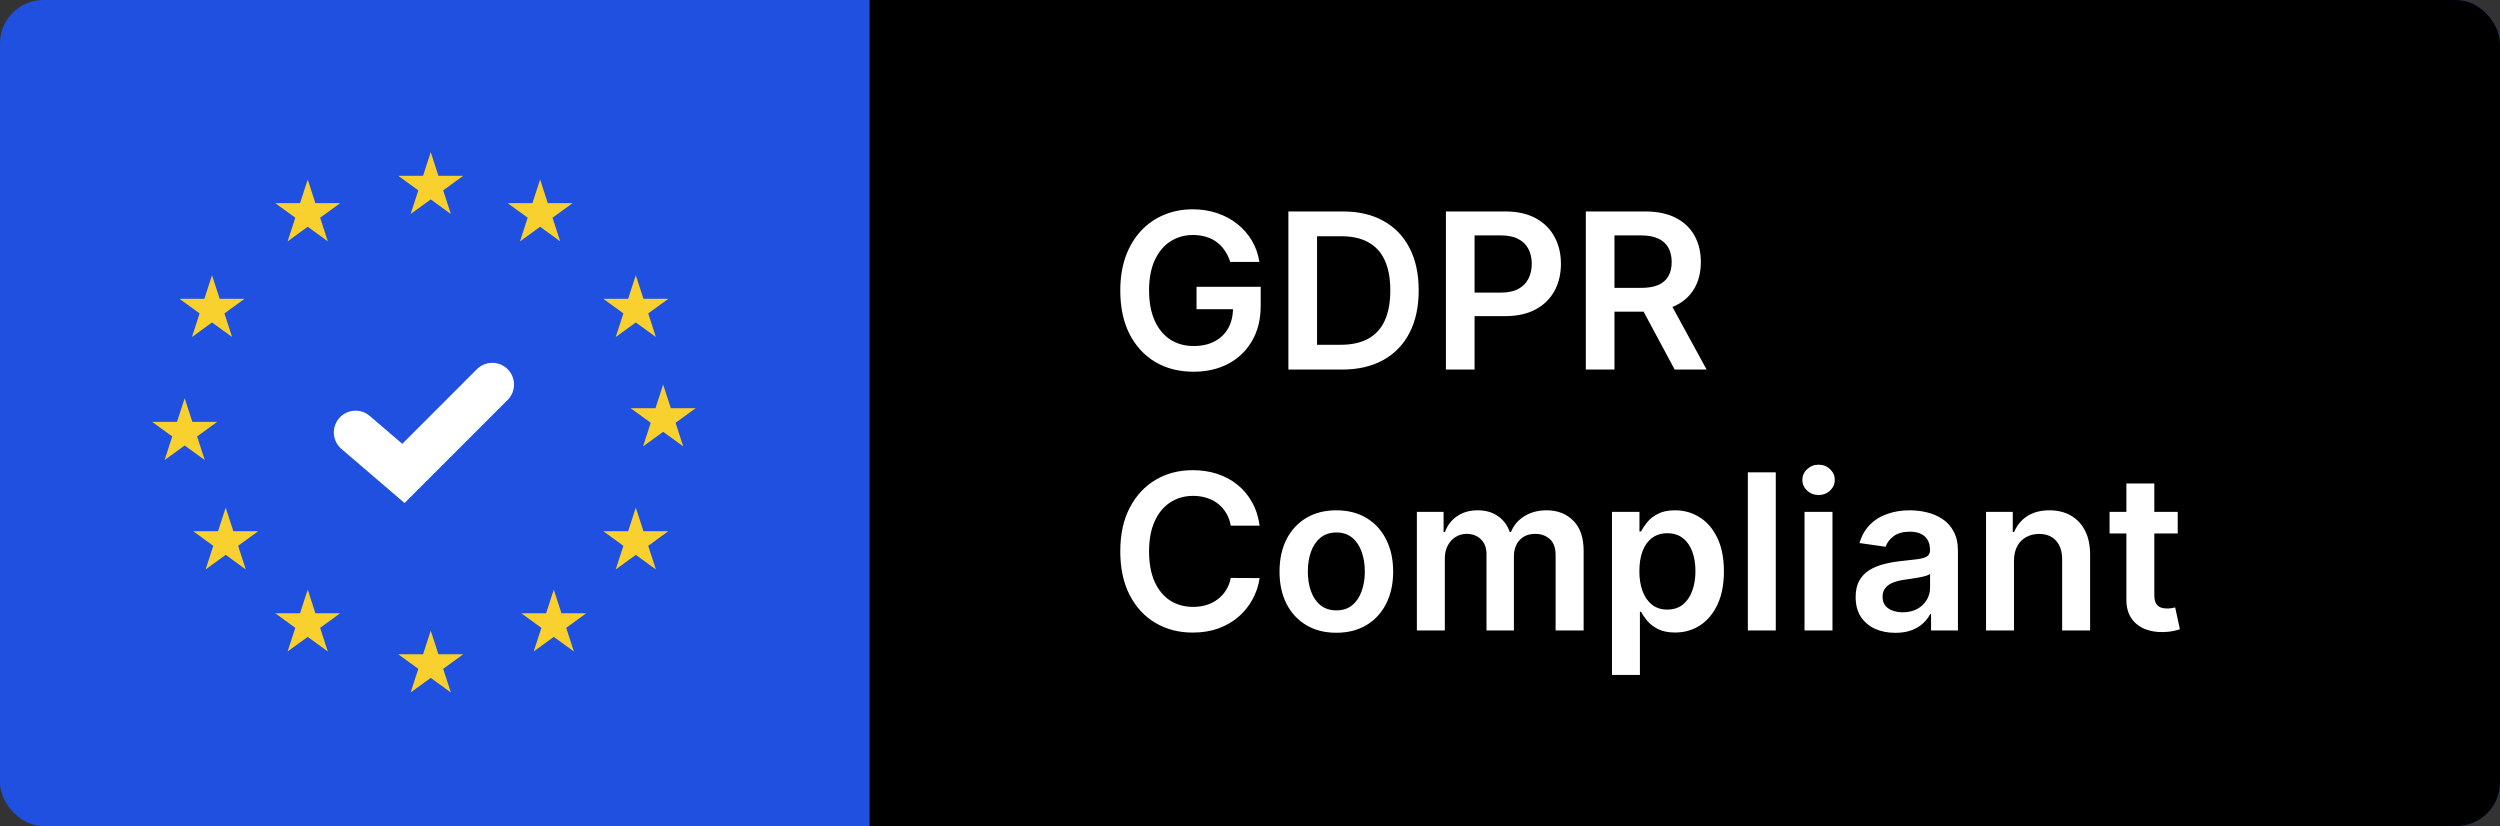 <svg width="115" height="38" viewBox="0 0 115 38" fill="none" xmlns="http://www.w3.org/2000/svg">
<rect x="0" y="0" width="115" height="38" fill="#333333" stroke="none"/>
<g clip-path="url(#clip0_41_733)">
<rect width="115" height="38" rx="2" fill="#2050E0"/>
<path d="M19.814 7L20.168 8.086H21.31L20.386 8.758L20.739 9.844L19.814 9.173L18.89 9.844L19.243 8.758L18.319 8.086H19.462L19.814 7Z" fill="#F8D12E"/>
<path d="M24.845 8.258L25.198 9.344H26.34L25.416 10.015L25.769 11.102L24.845 10.43L23.921 11.102L24.274 10.015L23.35 9.344H24.492L24.845 8.258Z" fill="#F8D12E"/>
<path d="M29.247 12.66L29.6 13.746H30.742L29.818 14.417L30.171 15.504L29.247 14.832L28.323 15.504L28.676 14.417L27.752 13.746H28.894L29.247 12.66Z" fill="#F8D12E"/>
<path d="M30.505 17.69L30.858 18.777H32L31.076 19.448L31.429 20.534L30.505 19.863L29.581 20.534L29.934 19.448L29.01 18.777H30.152L30.505 17.69Z" fill="#F8D12E"/>
<path d="M29.247 23.35L29.6 24.436H30.742L29.818 25.108L30.171 26.194L29.247 25.523L28.323 26.194L28.676 25.108L27.752 24.436H28.894L29.247 23.35Z" fill="#F8D12E"/>
<path d="M25.474 27.123L25.827 28.209H26.969L26.045 28.881L26.398 29.967L25.474 29.296L24.55 29.967L24.903 28.881L23.979 28.209H25.121L25.474 27.123Z" fill="#F8D12E"/>
<path d="M19.814 29.01L20.168 30.096H21.31L20.386 30.767L20.739 31.854L19.814 31.182L18.89 31.854L19.243 30.767L18.319 30.096H19.462L19.814 29.01Z" fill="#F8D12E"/>
<path d="M14.155 27.123L14.508 28.209H15.65L14.726 28.881L15.079 29.967L14.155 29.296L13.231 29.967L13.584 28.881L12.66 28.209H13.802L14.155 27.123Z" fill="#F8D12E"/>
<path d="M10.382 23.35L10.735 24.436H11.877L10.953 25.108L11.306 26.194L10.382 25.523L9.458 26.194L9.81 25.108L8.886 24.436H10.029L10.382 23.35Z" fill="#F8D12E"/>
<path d="M8.495 18.319L8.848 19.406H9.99L9.066 20.077L9.419 21.163L8.495 20.492L7.571 21.163L7.924 20.077L7 19.406H8.142L8.495 18.319Z" fill="#F8D12E"/>
<path d="M9.753 12.66L10.106 13.746H11.248L10.324 14.417L10.677 15.504L9.753 14.832L8.829 15.504L9.182 14.417L8.258 13.746H9.4L9.753 12.66Z" fill="#F8D12E"/>
<path d="M14.155 8.258L14.508 9.344H15.65L14.726 10.015L15.079 11.102L14.155 10.43L13.231 11.102L13.584 10.015L12.66 9.344H13.802L14.155 8.258Z" fill="#F8D12E"/>
<path d="M16.356 19.891L18.557 21.778L22.644 17.69" stroke="white" stroke-width="2" stroke-linecap="round"/>
<rect x="40" y="-1" width="82" height="55" fill="black"/>
<path d="M56.59 12.05C56.53 11.858 56.449 11.686 56.344 11.535C56.243 11.381 56.12 11.249 55.975 11.141C55.833 11.032 55.67 10.95 55.485 10.896C55.3 10.839 55.099 10.81 54.881 10.81C54.491 10.81 54.143 10.909 53.837 11.105C53.532 11.302 53.292 11.59 53.117 11.972C52.944 12.35 52.857 12.812 52.857 13.357C52.857 13.906 52.944 14.371 53.117 14.752C53.289 15.133 53.53 15.423 53.837 15.622C54.145 15.819 54.503 15.917 54.91 15.917C55.279 15.917 55.599 15.846 55.869 15.704C56.141 15.562 56.35 15.361 56.497 15.1C56.644 14.837 56.717 14.53 56.717 14.177L57.016 14.223H55.041V13.193H57.992V14.067C57.992 14.689 57.86 15.228 57.594 15.682C57.329 16.137 56.965 16.488 56.501 16.734C56.037 16.977 55.504 17.099 54.903 17.099C54.233 17.099 53.644 16.949 53.138 16.648C52.633 16.345 52.239 15.916 51.955 15.359C51.673 14.801 51.533 14.138 51.533 13.371C51.533 12.784 51.615 12.259 51.781 11.798C51.949 11.336 52.184 10.944 52.484 10.622C52.785 10.298 53.138 10.052 53.543 9.884C53.947 9.713 54.388 9.628 54.864 9.628C55.266 9.628 55.641 9.687 55.989 9.805C56.337 9.921 56.646 10.087 56.916 10.303C57.188 10.518 57.412 10.774 57.587 11.07C57.763 11.366 57.877 11.692 57.932 12.05H56.59ZM61.731 17H59.266V9.727H61.78C62.502 9.727 63.123 9.873 63.641 10.164C64.162 10.453 64.562 10.868 64.841 11.411C65.121 11.953 65.26 12.601 65.26 13.357C65.26 14.114 65.12 14.765 64.838 15.31C64.558 15.854 64.155 16.272 63.627 16.563C63.101 16.854 62.469 17 61.731 17ZM60.584 15.86H61.667C62.173 15.86 62.596 15.768 62.934 15.583C63.273 15.396 63.528 15.118 63.698 14.749C63.868 14.377 63.954 13.913 63.954 13.357C63.954 12.8 63.868 12.338 63.698 11.972C63.528 11.602 63.275 11.326 62.942 11.144C62.61 10.96 62.198 10.867 61.706 10.867H60.584V15.86ZM66.512 17V9.727H69.24C69.798 9.727 70.267 9.831 70.646 10.04C71.027 10.248 71.315 10.535 71.509 10.899C71.705 11.261 71.803 11.673 71.803 12.135C71.803 12.601 71.705 13.016 71.509 13.378C71.312 13.74 71.022 14.025 70.639 14.234C70.255 14.44 69.783 14.543 69.222 14.543H67.414V13.46H69.044C69.371 13.46 69.638 13.403 69.847 13.289C70.055 13.175 70.209 13.019 70.308 12.82C70.41 12.621 70.461 12.393 70.461 12.135C70.461 11.877 70.41 11.65 70.308 11.453C70.209 11.257 70.054 11.104 69.843 10.995C69.635 10.884 69.366 10.828 69.037 10.828H67.83V17H66.512ZM72.948 17V9.727H75.675C76.234 9.727 76.703 9.824 77.081 10.018C77.463 10.213 77.75 10.485 77.944 10.835C78.141 11.183 78.239 11.589 78.239 12.053C78.239 12.52 78.14 12.925 77.941 13.268C77.744 13.609 77.454 13.873 77.071 14.06C76.687 14.244 76.216 14.337 75.657 14.337H73.715V13.243H75.48C75.806 13.243 76.074 13.198 76.282 13.108C76.491 13.016 76.644 12.882 76.744 12.707C76.846 12.529 76.897 12.311 76.897 12.053C76.897 11.795 76.846 11.575 76.744 11.393C76.642 11.208 76.487 11.068 76.279 10.974C76.07 10.877 75.802 10.828 75.473 10.828H74.265V17H72.948ZM76.705 13.704L78.505 17H77.035L75.267 13.704H76.705ZM57.943 24.181H56.614C56.577 23.963 56.507 23.77 56.405 23.602C56.303 23.432 56.176 23.287 56.025 23.169C55.873 23.051 55.7 22.962 55.506 22.903C55.315 22.841 55.108 22.81 54.885 22.81C54.49 22.81 54.139 22.91 53.834 23.109C53.528 23.305 53.289 23.594 53.117 23.975C52.944 24.354 52.857 24.817 52.857 25.364C52.857 25.92 52.944 26.389 53.117 26.77C53.292 27.149 53.531 27.435 53.834 27.629C54.139 27.821 54.488 27.917 54.881 27.917C55.099 27.917 55.303 27.889 55.492 27.832C55.684 27.773 55.856 27.686 56.007 27.572C56.161 27.459 56.29 27.319 56.394 27.153C56.501 26.988 56.574 26.798 56.614 26.585L57.943 26.592C57.893 26.938 57.785 27.262 57.619 27.565C57.456 27.868 57.242 28.136 56.977 28.368C56.711 28.598 56.401 28.777 56.046 28.908C55.691 29.035 55.297 29.099 54.864 29.099C54.224 29.099 53.654 28.951 53.152 28.655C52.65 28.36 52.255 27.932 51.966 27.374C51.677 26.815 51.533 26.145 51.533 25.364C51.533 24.58 51.678 23.91 51.969 23.354C52.261 22.795 52.657 22.368 53.159 22.072C53.661 21.776 54.229 21.628 54.864 21.628C55.269 21.628 55.645 21.685 55.993 21.798C56.341 21.912 56.651 22.079 56.923 22.299C57.196 22.517 57.419 22.784 57.594 23.102C57.772 23.416 57.888 23.776 57.943 24.181ZM61.471 29.107C60.939 29.107 60.477 28.989 60.087 28.755C59.696 28.521 59.393 28.193 59.177 27.771C58.964 27.35 58.858 26.858 58.858 26.294C58.858 25.731 58.964 25.237 59.177 24.813C59.393 24.389 59.696 24.06 60.087 23.826C60.477 23.592 60.939 23.474 61.471 23.474C62.004 23.474 62.466 23.592 62.856 23.826C63.247 24.06 63.549 24.389 63.762 24.813C63.977 25.237 64.085 25.731 64.085 26.294C64.085 26.858 63.977 27.35 63.762 27.771C63.549 28.193 63.247 28.521 62.856 28.755C62.466 28.989 62.004 29.107 61.471 29.107ZM61.478 28.077C61.767 28.077 62.009 27.997 62.203 27.839C62.397 27.678 62.541 27.462 62.636 27.192C62.733 26.923 62.782 26.622 62.782 26.291C62.782 25.957 62.733 25.655 62.636 25.385C62.541 25.113 62.397 24.896 62.203 24.735C62.009 24.574 61.767 24.494 61.478 24.494C61.183 24.494 60.936 24.574 60.74 24.735C60.546 24.896 60.4 25.113 60.303 25.385C60.208 25.655 60.161 25.957 60.161 26.291C60.161 26.622 60.208 26.923 60.303 27.192C60.4 27.462 60.546 27.678 60.74 27.839C60.936 27.997 61.183 28.077 61.478 28.077ZM65.176 29V23.546H66.405V24.472H66.469C66.582 24.16 66.771 23.916 67.033 23.741C67.296 23.563 67.61 23.474 67.974 23.474C68.344 23.474 68.655 23.564 68.908 23.744C69.164 23.922 69.344 24.165 69.448 24.472H69.505C69.626 24.169 69.829 23.928 70.116 23.748C70.405 23.566 70.747 23.474 71.142 23.474C71.644 23.474 72.053 23.633 72.371 23.95C72.688 24.267 72.847 24.73 72.847 25.339V29H71.558V25.538C71.558 25.199 71.468 24.952 71.288 24.796C71.108 24.637 70.888 24.558 70.627 24.558C70.317 24.558 70.074 24.655 69.899 24.849C69.726 25.041 69.64 25.29 69.64 25.598V29H68.379V25.484C68.379 25.203 68.294 24.978 68.124 24.81C67.956 24.642 67.735 24.558 67.463 24.558C67.278 24.558 67.11 24.605 66.959 24.7C66.807 24.792 66.687 24.923 66.597 25.094C66.507 25.262 66.462 25.458 66.462 25.683V29H65.176ZM74.151 31.046V23.546H75.415V24.447H75.49C75.556 24.315 75.649 24.174 75.77 24.025C75.891 23.873 76.054 23.744 76.26 23.638C76.466 23.529 76.729 23.474 77.049 23.474C77.47 23.474 77.85 23.582 78.188 23.798C78.529 24.011 78.799 24.327 78.998 24.746C79.199 25.162 79.3 25.674 79.3 26.28C79.3 26.879 79.202 27.388 79.005 27.807C78.809 28.226 78.541 28.546 78.203 28.766C77.864 28.986 77.481 29.096 77.052 29.096C76.74 29.096 76.48 29.044 76.274 28.94C76.068 28.835 75.903 28.71 75.777 28.563C75.654 28.414 75.558 28.273 75.49 28.141H75.436V31.046H74.151ZM75.411 26.273C75.411 26.625 75.461 26.934 75.561 27.2C75.662 27.465 75.808 27.672 75.997 27.821C76.189 27.968 76.421 28.041 76.693 28.041C76.978 28.041 77.215 27.965 77.407 27.814C77.599 27.66 77.743 27.451 77.84 27.185C77.94 26.918 77.99 26.614 77.99 26.273C77.99 25.934 77.941 25.634 77.844 25.371C77.747 25.108 77.603 24.902 77.411 24.753C77.219 24.604 76.98 24.529 76.693 24.529C76.419 24.529 76.186 24.601 75.994 24.746C75.802 24.89 75.656 25.093 75.557 25.353C75.46 25.613 75.411 25.92 75.411 26.273ZM81.686 21.727V29H80.401V21.727H81.686ZM83.008 29V23.546H84.294V29H83.008ZM83.654 22.771C83.451 22.771 83.276 22.704 83.129 22.569C82.982 22.432 82.909 22.267 82.909 22.075C82.909 21.881 82.982 21.717 83.129 21.582C83.276 21.444 83.451 21.376 83.654 21.376C83.86 21.376 84.036 21.444 84.18 21.582C84.327 21.717 84.4 21.881 84.4 22.075C84.4 22.267 84.327 22.432 84.18 22.569C84.036 22.704 83.86 22.771 83.654 22.771ZM87.185 29.11C86.84 29.11 86.528 29.049 86.251 28.925C85.977 28.8 85.759 28.615 85.598 28.371C85.439 28.128 85.36 27.827 85.36 27.47C85.36 27.162 85.417 26.907 85.53 26.706C85.644 26.505 85.799 26.344 85.996 26.223C86.192 26.102 86.413 26.011 86.66 25.95C86.908 25.886 87.165 25.84 87.43 25.811C87.75 25.778 88.009 25.748 88.208 25.722C88.407 25.694 88.551 25.651 88.641 25.595C88.734 25.535 88.78 25.444 88.78 25.321V25.3C88.78 25.032 88.7 24.825 88.542 24.678C88.383 24.532 88.155 24.458 87.856 24.458C87.541 24.458 87.292 24.527 87.107 24.664C86.925 24.801 86.802 24.963 86.738 25.151L85.537 24.98C85.632 24.649 85.788 24.372 86.006 24.149C86.224 23.924 86.49 23.756 86.805 23.645C87.12 23.531 87.468 23.474 87.849 23.474C88.112 23.474 88.374 23.505 88.634 23.567C88.894 23.628 89.132 23.73 89.348 23.872C89.563 24.012 89.736 24.202 89.866 24.444C89.999 24.685 90.065 24.987 90.065 25.349V29H88.829V28.251H88.787C88.709 28.402 88.599 28.544 88.457 28.677C88.317 28.807 88.14 28.912 87.927 28.993C87.717 29.071 87.469 29.11 87.185 29.11ZM87.519 28.166C87.777 28.166 88.001 28.115 88.19 28.013C88.38 27.909 88.525 27.771 88.627 27.601C88.731 27.43 88.783 27.245 88.783 27.043V26.401C88.743 26.434 88.674 26.465 88.577 26.493C88.483 26.521 88.376 26.546 88.258 26.567C88.139 26.589 88.022 26.608 87.906 26.624C87.79 26.641 87.689 26.655 87.604 26.667C87.412 26.693 87.241 26.736 87.089 26.795C86.938 26.854 86.818 26.937 86.731 27.043C86.643 27.148 86.599 27.282 86.599 27.448C86.599 27.685 86.686 27.864 86.859 27.984C87.031 28.105 87.251 28.166 87.519 28.166ZM92.643 25.804V29H91.358V23.546H92.587V24.472H92.65C92.776 24.167 92.976 23.924 93.251 23.744C93.528 23.564 93.87 23.474 94.277 23.474C94.653 23.474 94.981 23.555 95.26 23.716C95.542 23.877 95.76 24.11 95.914 24.416C96.07 24.721 96.147 25.091 96.145 25.527V29H94.859V25.726C94.859 25.361 94.764 25.076 94.575 24.87C94.388 24.664 94.129 24.561 93.797 24.561C93.573 24.561 93.373 24.611 93.197 24.71C93.024 24.807 92.888 24.948 92.789 25.133C92.692 25.317 92.643 25.541 92.643 25.804ZM100.175 23.546V24.54H97.04V23.546H100.175ZM97.814 22.239H99.099V27.359C99.099 27.532 99.125 27.665 99.177 27.757C99.232 27.847 99.303 27.909 99.39 27.942C99.478 27.975 99.575 27.991 99.682 27.991C99.762 27.991 99.835 27.986 99.902 27.974C99.971 27.962 100.023 27.951 100.058 27.942L100.275 28.947C100.206 28.97 100.108 28.996 99.98 29.025C99.855 29.053 99.701 29.07 99.518 29.075C99.196 29.084 98.906 29.035 98.648 28.929C98.39 28.82 98.185 28.652 98.034 28.425C97.885 28.197 97.811 27.913 97.814 27.572V22.239Z" fill="white"/>
</g>
<defs>
<clipPath id="clip0_41_733">
<rect width="115" height="38" rx="2" fill="white"/>
</clipPath>
</defs>
</svg>
